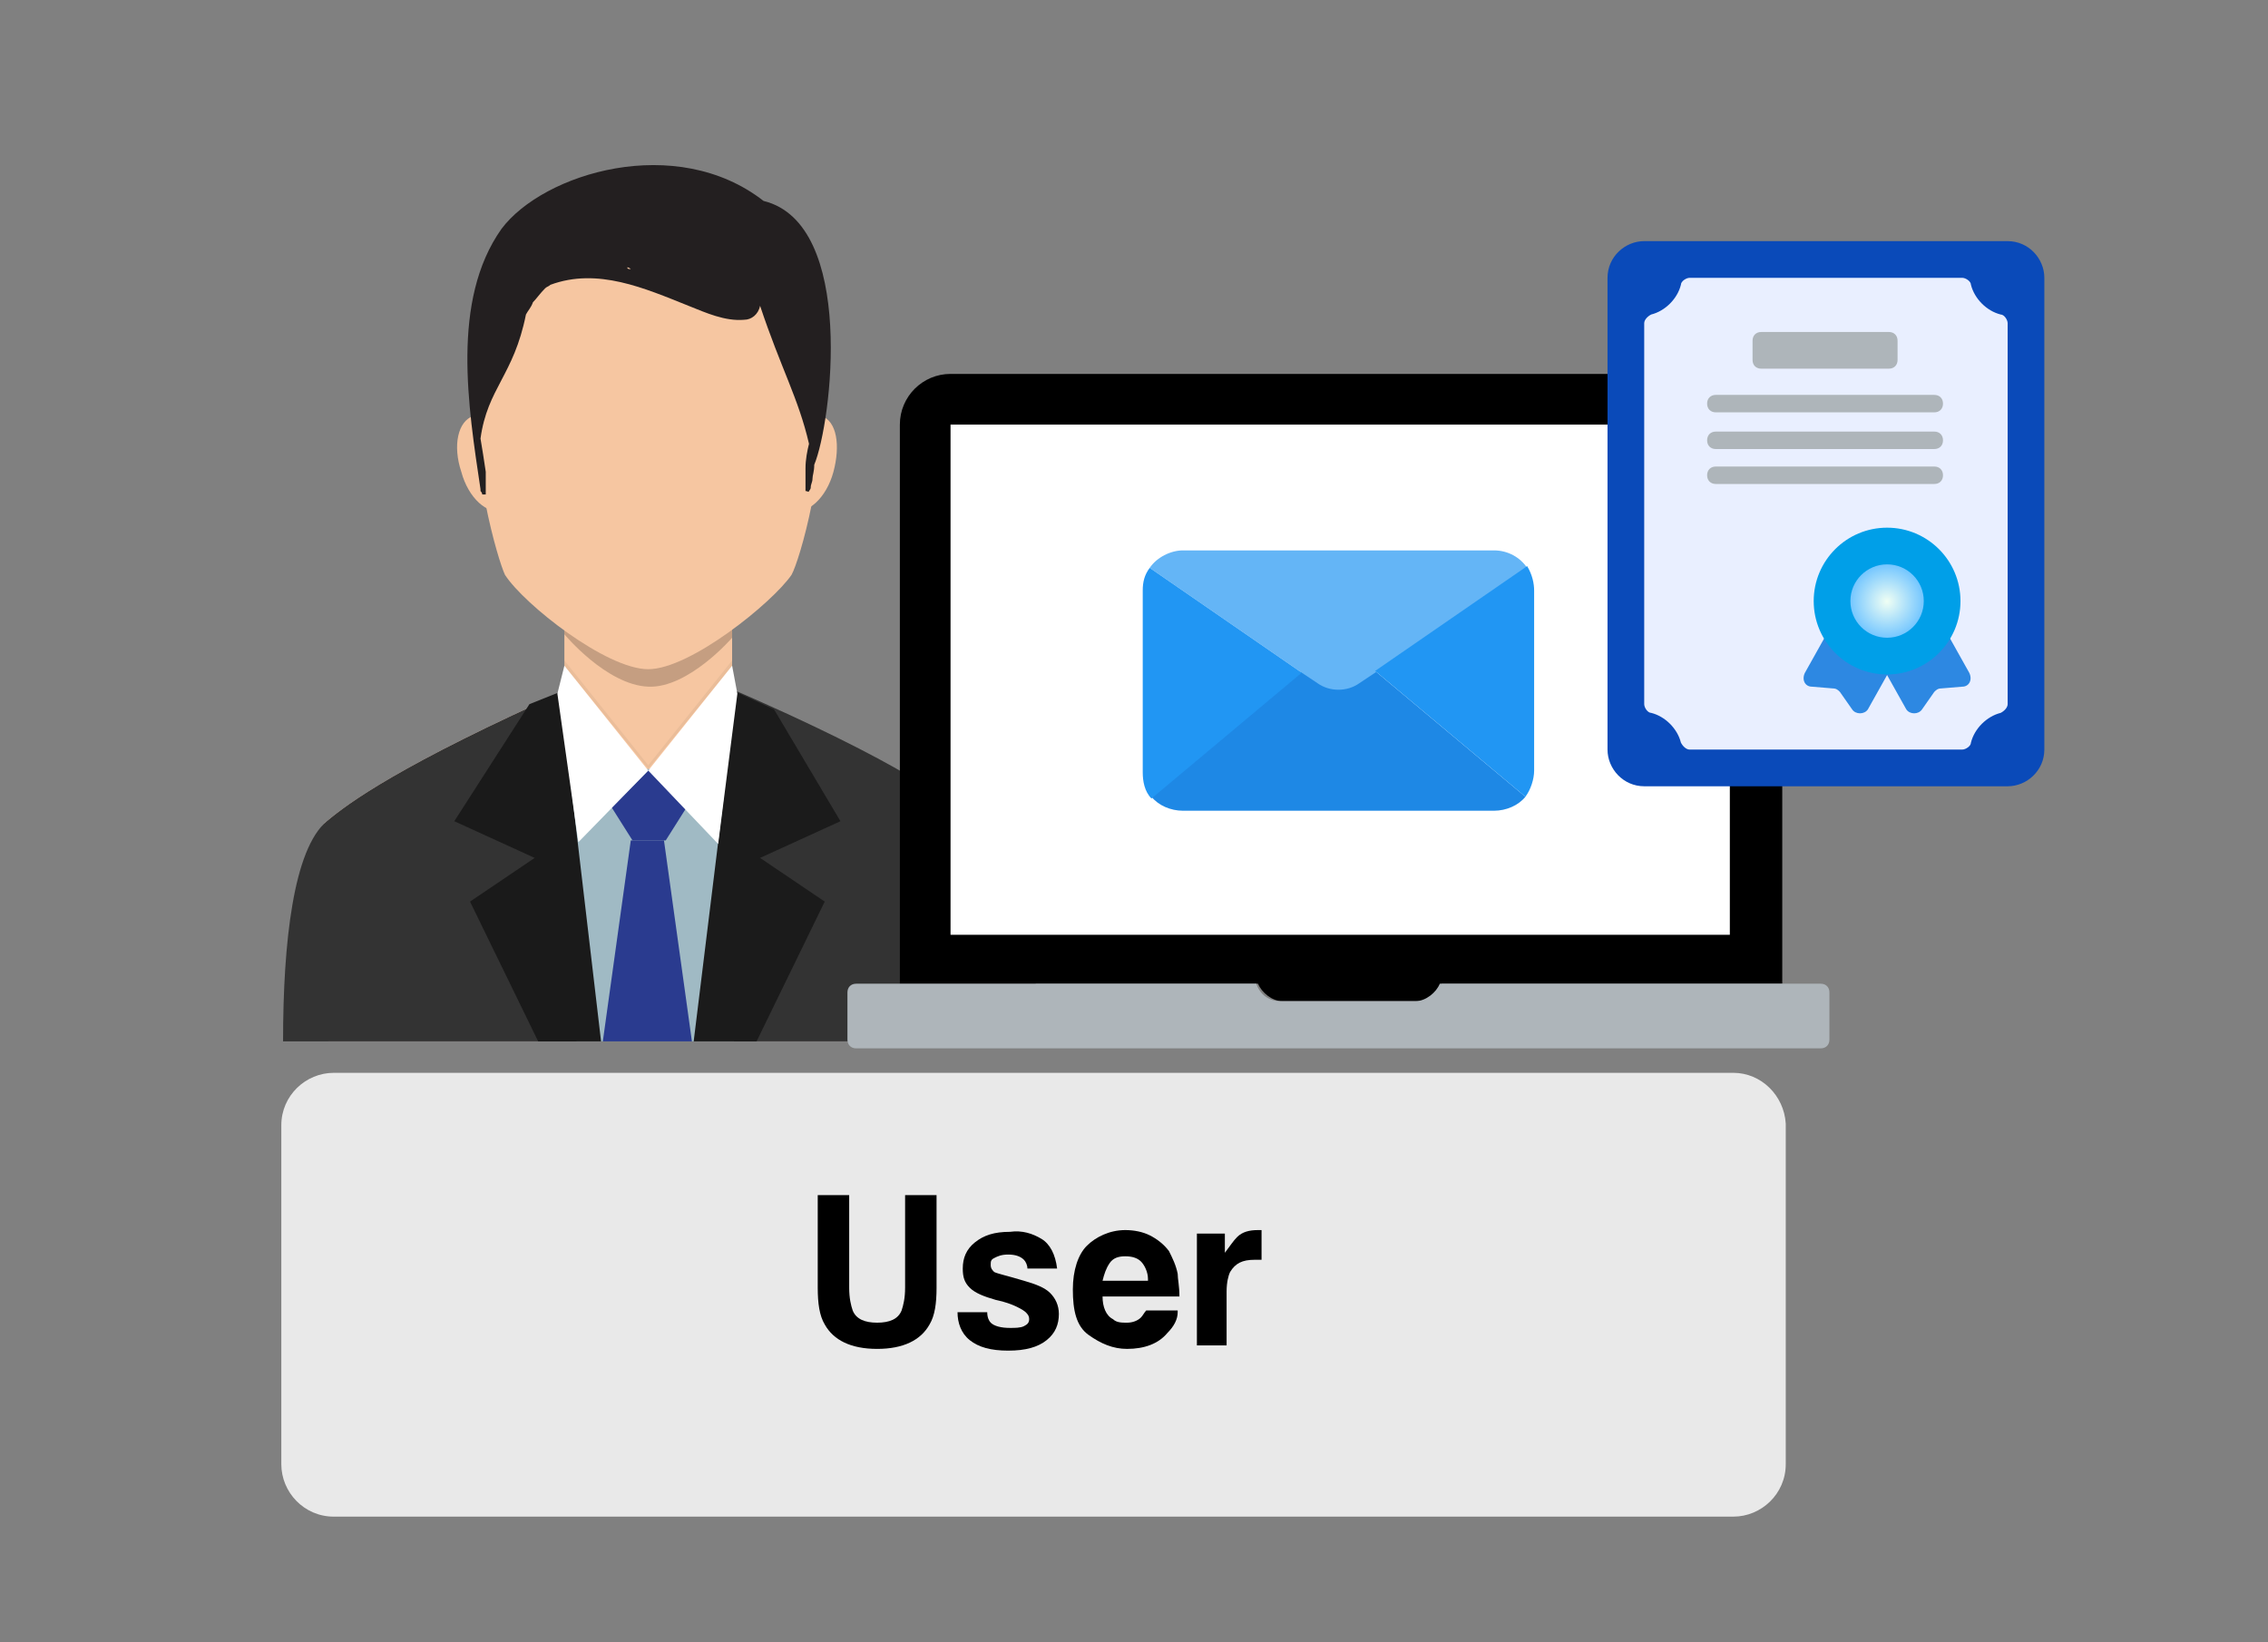 <?xml version="1.0" encoding="utf-8"?>
<!-- Generator: Adobe Illustrator 27.5.0, SVG Export Plug-In . SVG Version: 6.00 Build 0)  -->
<svg version="1.1" id="Layer_1" xmlns="http://www.w3.org/2000/svg" xmlns:xlink="http://www.w3.org/1999/xlink" x="0px" y="0px"
	 viewBox="0 0 129.8 94" style="enable-background:new 0 0 129.8 94;" xml:space="preserve">
<rect x="0" y="0" width="129.8" height="94" fill="#808080" stroke="none"/>
<style type="text/css">
	.st0{fill-rule:evenodd;clip-rule:evenodd;fill:#E9E9E9;}
	.st1{fill-rule:evenodd;clip-rule:evenodd;fill:#FDDECC;}
	.st2{fill-rule:evenodd;clip-rule:evenodd;fill:#333333;}
	.st3{fill-rule:evenodd;clip-rule:evenodd;fill:#F6C6A1;}
	.st4{fill-rule:evenodd;clip-rule:evenodd;fill:#A0BAC4;}
	.st5{fill-rule:evenodd;clip-rule:evenodd;fill:#1A1A1A;}
	.st6{fill-rule:evenodd;clip-rule:evenodd;fill:#1B1B1B;}
	.st7{fill-rule:evenodd;clip-rule:evenodd;fill:#2A3B8F;}
	.st8{fill-rule:evenodd;clip-rule:evenodd;fill:#FFFFFF;}
	.st9{opacity:0.2;fill:#010101;enable-background:new    ;}
	.st10{fill:#231F20;}
	.st11{opacity:5.000000e-02;fill:#010101;enable-background:new    ;}
	.st12{opacity:0.1;fill-rule:evenodd;clip-rule:evenodd;fill:#010101;enable-background:new    ;}
	.st13{fill:#FFFFFF;}
	.st14{fill:#AEB5BA;}
	.st15{fill:#0A4AB9;}
	.st16{fill:#E9EFFF;}
	.st17{fill:#2D88E2;}
	.st18{fill:#009FE8;}
	.st19{fill:url(#SVGID_1_);}
	.st20{fill-rule:evenodd;clip-rule:evenodd;fill:#FCDCC8;}
	.st21{fill-rule:evenodd;clip-rule:evenodd;fill:#329BEA;}
	.st22{fill-rule:evenodd;clip-rule:evenodd;fill:#FFE4D2;}
	.st23{fill:#BCBEC0;}
	.st24{fill:url(#SVGID_00000155840046365689785820000013579432768899126705_);}
	.st25{fill:url(#SVGID_00000119800337126529171580000013037000193595230120_);}
	.st26{fill:#1E88E5;}
	.st27{fill:#64B5F6;}
	.st28{fill:#2196F3;}
</style>
<path class="st0" d="M99.2,61.4H19.1c-1.6,0-3,1.3-3,3v19.4c0,1.6,1.3,3,3,3h80.1c1.6,0,3-1.3,3-3V64.3
	C102.1,62.7,100.8,61.4,99.2,61.4z"/>
<g>
	<path d="M51.8,73.7v-5.3h1.8v5.3c0,0.9-0.1,1.6-0.4,2.1c-0.5,0.9-1.5,1.4-3,1.4s-2.5-0.5-3-1.4c-0.3-0.5-0.4-1.2-0.4-2.1v-5.3h1.8
		v5.3c0,0.6,0.1,1,0.2,1.3c0.2,0.5,0.7,0.7,1.4,0.7c0.7,0,1.2-0.2,1.4-0.7C51.7,74.7,51.8,74.3,51.8,73.7z"/>
	<path d="M59.6,70.9c0.5,0.3,0.8,0.9,0.9,1.7h-1.7c0-0.2-0.1-0.4-0.2-0.5c-0.2-0.2-0.5-0.3-0.9-0.3c-0.4,0-0.6,0.1-0.8,0.2
		s-0.2,0.2-0.2,0.4c0,0.2,0.1,0.3,0.2,0.4c0.2,0.1,0.7,0.2,1.7,0.5c0.7,0.2,1.2,0.4,1.5,0.7c0.3,0.3,0.5,0.7,0.5,1.2
		c0,0.6-0.2,1.1-0.7,1.5s-1.2,0.6-2.2,0.6c-1,0-1.7-0.2-2.2-0.6s-0.7-1-0.7-1.6h1.7c0,0.3,0.1,0.5,0.2,0.6c0.2,0.2,0.6,0.3,1.1,0.3
		c0.3,0,0.6,0,0.8-0.1s0.3-0.2,0.3-0.4c0-0.2-0.1-0.3-0.2-0.4S58,74.6,57,74.4c-0.7-0.2-1.2-0.4-1.5-0.7c-0.3-0.3-0.4-0.6-0.4-1.1
		c0-0.6,0.2-1.1,0.7-1.5s1.1-0.6,2-0.6C58.5,70.4,59.1,70.6,59.6,70.9z"/>
	<path d="M67.4,75.1c0,0.4-0.2,0.8-0.6,1.2c-0.5,0.6-1.3,0.9-2.3,0.9c-0.8,0-1.5-0.3-2.2-0.8s-0.9-1.4-0.9-2.6c0-1.1,0.3-2,0.8-2.5
		s1.3-0.9,2.2-0.9c0.5,0,1,0.1,1.4,0.3s0.8,0.5,1.1,0.9c0.2,0.4,0.4,0.8,0.5,1.3c0,0.3,0.1,0.7,0.1,1.3h-4.4c0,0.6,0.2,1.1,0.6,1.3
		c0.2,0.2,0.5,0.2,0.8,0.2c0.3,0,0.6-0.1,0.8-0.3c0.1-0.1,0.2-0.3,0.3-0.4H67.4z M65.7,73.2c0-0.4-0.2-0.8-0.4-1s-0.5-0.3-0.9-0.3
		c-0.4,0-0.7,0.1-0.9,0.4s-0.3,0.6-0.4,1H65.7z"/>
	<path d="M71.8,72.1c-0.7,0-1.1,0.2-1.4,0.7c-0.1,0.2-0.2,0.6-0.2,1.1V77h-1.7v-6.4h1.6v1.1c0.3-0.4,0.5-0.7,0.7-0.9
		c0.3-0.3,0.7-0.4,1.2-0.4c0,0,0.1,0,0.1,0s0.1,0,0.1,0v1.7c-0.1,0-0.2,0-0.3,0S71.8,72.1,71.8,72.1z"/>
</g>
<g>
	<path class="st1" d="M32.7,39.4c-9.9,4.4-12.8,6.6-14,7.6c-1.9,1.6,1.2,7.5,0.1,12.6H37h19.7c-1.1-5,0.7-11-1.2-12.6
		c-1.2-1.1-4-3.3-13.9-7.6H32.7z"/>
	<path class="st2" d="M32.7,39.4c-9.9,4.4-12.8,6.6-14,7.6c-1.9,1.6-2.5,6.9-2.5,12.6h21h22.3c0-5.8-2.1-11-3.8-12.6
		c-1.2-1.1-4-3.3-13.9-7.6H32.7z"/>
	<path class="st3" d="M32.3,30.7v7.3v3.6c2.6,3.2,7,3.3,9.6,0v-3.6v-7.3C41.9,24.8,32.3,24.8,32.3,30.7z"/>
	<path class="st3" d="M27.1,23.8c0.9-0.3,2,0.7,2.4,2.2c0.4,1.4,0.2,2.8-0.7,3.2c-0.9,0.3-2-0.7-2.4-2.2
		C25.9,25.5,26.2,24.1,27.1,23.8z"/>
	<path class="st3" d="M47,23.8c-0.9-0.3-2,0.7-2.4,2.2s-0.2,2.8,0.7,3.2c0.9,0.3,2-0.7,2.4-2.2C48.1,25.5,47.9,24.1,47,23.8z"/>
	<path class="st4" d="M37.1,44c0,0-6.6,1.6-6.6,2c0,0.3,2.5,13.6,2.5,13.6h9l1.1-13.5L37.1,44z"/>
	<polygon class="st5" points="32.3,39.5 32.3,41.7 34.4,59.6 30.8,59.6 26.9,51.6 30.6,49.1 26,47 30.3,40.3 	"/>
	<polygon class="st6" points="41.9,39.5 41.9,41.7 39.7,59.6 43.3,59.6 47.2,51.6 43.5,49.1 48.1,47 44.3,40.6 	"/>
	<path class="st7" d="M35,46.2l1.2,1.9c0.7,0,1.2,0,1.9,0l1.2-1.9L37.2,44L35,46.2z"/>
	<polygon class="st7" points="36.1,48.1 34.5,59.6 39.6,59.6 38,48.1 	"/>
	<path class="st8" d="M32.3,38.1l-0.4,1.6l1.2,8.5l4-4.1L32.3,38.1z"/>
	<path class="st9" d="M32.3,36v0.3c0,0,2.4,2.9,4.8,3c2.3,0.1,4.8-2.8,4.8-2.8V36"/>
	<g>
		<path class="st3" d="M37.1,11.1c-14.7,0-9,20.1-8.2,21.8c1.1,1.7,5.8,5.4,8.2,5.4c2.4,0,7.1-3.8,8.2-5.4
			C46.2,31.3,51.8,11.1,37.1,11.1z"/>
		<path class="st10" d="M43.7,11.5c-5-3.9-12.6-1.6-15,1.6c-2.9,4.1-1.9,10.2-1.2,14.9l0,0v0.1c0,0,0.1,0.1,0.1,0.2h0.2
			c0,0,0,0,0-0.1c0-0.4,0-1.2,0-1.2c-0.1-0.7-0.2-1.3-0.3-1.9c0.4-2.9,1.9-3.6,2.6-7.1c0.1-0.2,0.3-0.4,0.4-0.7
			c0.2-0.2,0.4-0.5,0.7-0.8c0.1-0.1,0.2-0.1,0.3-0.2c2.7-1,5.4,0.2,7.9,1.2c1,0.4,2.1,0.9,3.2,0.8c0.4,0,0.8-0.3,0.9-0.8
			c1.2,3.6,2.2,5.3,2.8,7.9c-0.1,0.4-0.2,0.9-0.2,1.4c0,0,0,0.9,0,1.2c0,0,0,0,0,0.1c0.1,0,0.2,0.1,0.2,0c0,0,0.1-0.1,0.1-0.2
			c0-0.2,0.1-0.3,0.1-0.5s0.1-0.4,0.1-0.8C47.6,24.2,49,12.8,43.7,11.5z M36.1,15.4c-0.1,0-0.2,0-0.2-0.1
			C36,15.3,36.1,15.4,36.1,15.4C36.2,15.4,36.1,15.4,36.1,15.4z"/>
	</g>
	<path class="st8" d="M41.9,38.1l0.3,1.6l-1.1,8.6l-4-4.2L41.9,38.1z"/>
	<polyline class="st11" points="32.3,38.1 37.1,44 41.9,38.1 41.9,37.8 37.1,43.8 32.3,37.8 32.3,38.1 	"/>
</g>
<g>
	<g>
		<path d="M72,56.3c0.2,0.5,0.8,1,1.4,1h7.7c0.7,0,1.2-0.4,1.4-1H102v-32c0-1.6-1.3-2.9-2.9-2.9H54.4c-1.6,0-2.9,1.3-2.9,2.9v32H72z
			"/>
		<rect x="54.4" y="24.3" class="st13" width="44.6" height="29.2"/>
		<path class="st14" d="M82.4,56.3c-0.2,0.5-0.8,1-1.4,1h-7.7c-0.7,0-1.2-0.4-1.4-1H49c-0.3,0-0.5,0.2-0.5,0.5v2.7
			c0,0.3,0.2,0.5,0.5,0.5h55.2c0.3,0,0.5-0.2,0.5-0.5v-2.7c0-0.3-0.2-0.5-0.5-0.5H82.4z"/>
	</g>
</g>
<g>
	<path class="st15" d="M94.1,45h20.8c1.1,0,2.1-0.9,2.1-2.1v-27c0-1.1-0.9-2.1-2.1-2.1H94.1c-1.1,0-2.1,0.9-2.1,2.1v27
		C92,44,92.9,45,94.1,45z"/>
	<path class="st16" d="M114.9,40.3V18.5c0-0.2-0.2-0.5-0.4-0.5c-0.8-0.2-1.5-0.9-1.7-1.7c0-0.2-0.3-0.4-0.5-0.4H96.7
		c-0.2,0-0.5,0.2-0.5,0.4c-0.2,0.8-0.9,1.5-1.7,1.7c-0.2,0.1-0.4,0.3-0.4,0.5v21.8c0,0.2,0.2,0.5,0.4,0.5c0.8,0.2,1.5,0.9,1.7,1.7
		c0.1,0.2,0.3,0.4,0.5,0.4h15.6c0.2,0,0.5-0.2,0.5-0.4c0.2-0.8,0.9-1.5,1.7-1.7C114.7,40.7,114.9,40.5,114.9,40.3L114.9,40.3z"/>
	<path class="st17" d="M108.3,38.1l-1.4,2.5c-0.2,0.3-0.7,0.3-0.9,0l-0.7-1c-0.1-0.1-0.2-0.2-0.4-0.2l-1.2-0.1
		c-0.4,0-0.6-0.4-0.4-0.8l1.4-2.5L108.3,38.1z"/>
	<path class="st17" d="M107.7,38.1l1.4,2.5c0.2,0.3,0.7,0.3,0.9,0l0.7-1c0.1-0.1,0.2-0.2,0.4-0.2l1.2-0.1c0.4,0,0.6-0.4,0.4-0.8
		l-1.4-2.5L107.7,38.1z"/>
	<circle class="st18" cx="108" cy="34.4" r="4.2"/>
	<radialGradient id="SVGID_1_" cx="107.992" cy="34.426" r="2.081" gradientUnits="userSpaceOnUse">
		<stop  offset="0" style="stop-color:#F0FFF4"/>
		<stop  offset="1" style="stop-color:#76C7FF"/>
	</radialGradient>
	<circle class="st19" cx="108" cy="34.4" r="2.1"/>
	<path class="st14" d="M108.1,19h-7.3c-0.3,0-0.5,0.2-0.5,0.5v1.1c0,0.3,0.2,0.5,0.5,0.5h7.3c0.3,0,0.5-0.2,0.5-0.5v-1.1
		C108.6,19.2,108.4,19,108.1,19C108.1,19,108.1,19,108.1,19z"/>
	<path class="st14" d="M110.7,23.6H98.2c-0.3,0-0.5-0.2-0.5-0.5c0-0.3,0.2-0.5,0.5-0.5h12.5c0.3,0,0.5,0.2,0.5,0.5
		C111.2,23.4,111,23.6,110.7,23.6L110.7,23.6z M110.7,25.7H98.2c-0.3,0-0.5-0.2-0.5-0.5c0-0.3,0.2-0.5,0.5-0.5h12.5
		c0.3,0,0.5,0.2,0.5,0.5C111.2,25.5,111,25.7,110.7,25.7L110.7,25.7z M110.7,27.7H98.2c-0.3,0-0.5-0.2-0.5-0.5
		c0-0.3,0.2-0.5,0.5-0.5h12.5c0.3,0,0.5,0.2,0.5,0.5C111.2,27.5,111,27.7,110.7,27.7L110.7,27.7z"/>
</g>
<g>
	<path class="st26" d="M87.3,45.6c-0.4,0.5-1.1,0.8-1.8,0.8H67.7c-0.7,0-1.4-0.3-1.8-0.8l8.6-7.2l0.9,0.6c0.7,0.5,1.7,0.5,2.4,0
		l0.9-0.6L87.3,45.6L87.3,45.6z"/>
	<path class="st27" d="M87.4,32.5l-8.7,6l-0.9,0.6c-0.7,0.5-1.7,0.5-2.4,0l-0.9-0.6l-8.7-6c0.4-0.6,1.2-1,1.9-1h17.8
		C86.3,31.5,87,31.9,87.4,32.5z"/>
	<path class="st28" d="M74.5,38.5l-8.6,7.2c-0.4-0.4-0.5-1-0.5-1.5V33.8c0-0.5,0.1-0.9,0.4-1.3L74.5,38.5z M87.8,33.8v10.3
		c0,0.5-0.2,1.1-0.5,1.5l-8.6-7.2l8.7-6C87.7,32.9,87.8,33.4,87.8,33.8L87.8,33.8z"/>
</g>
</svg>
